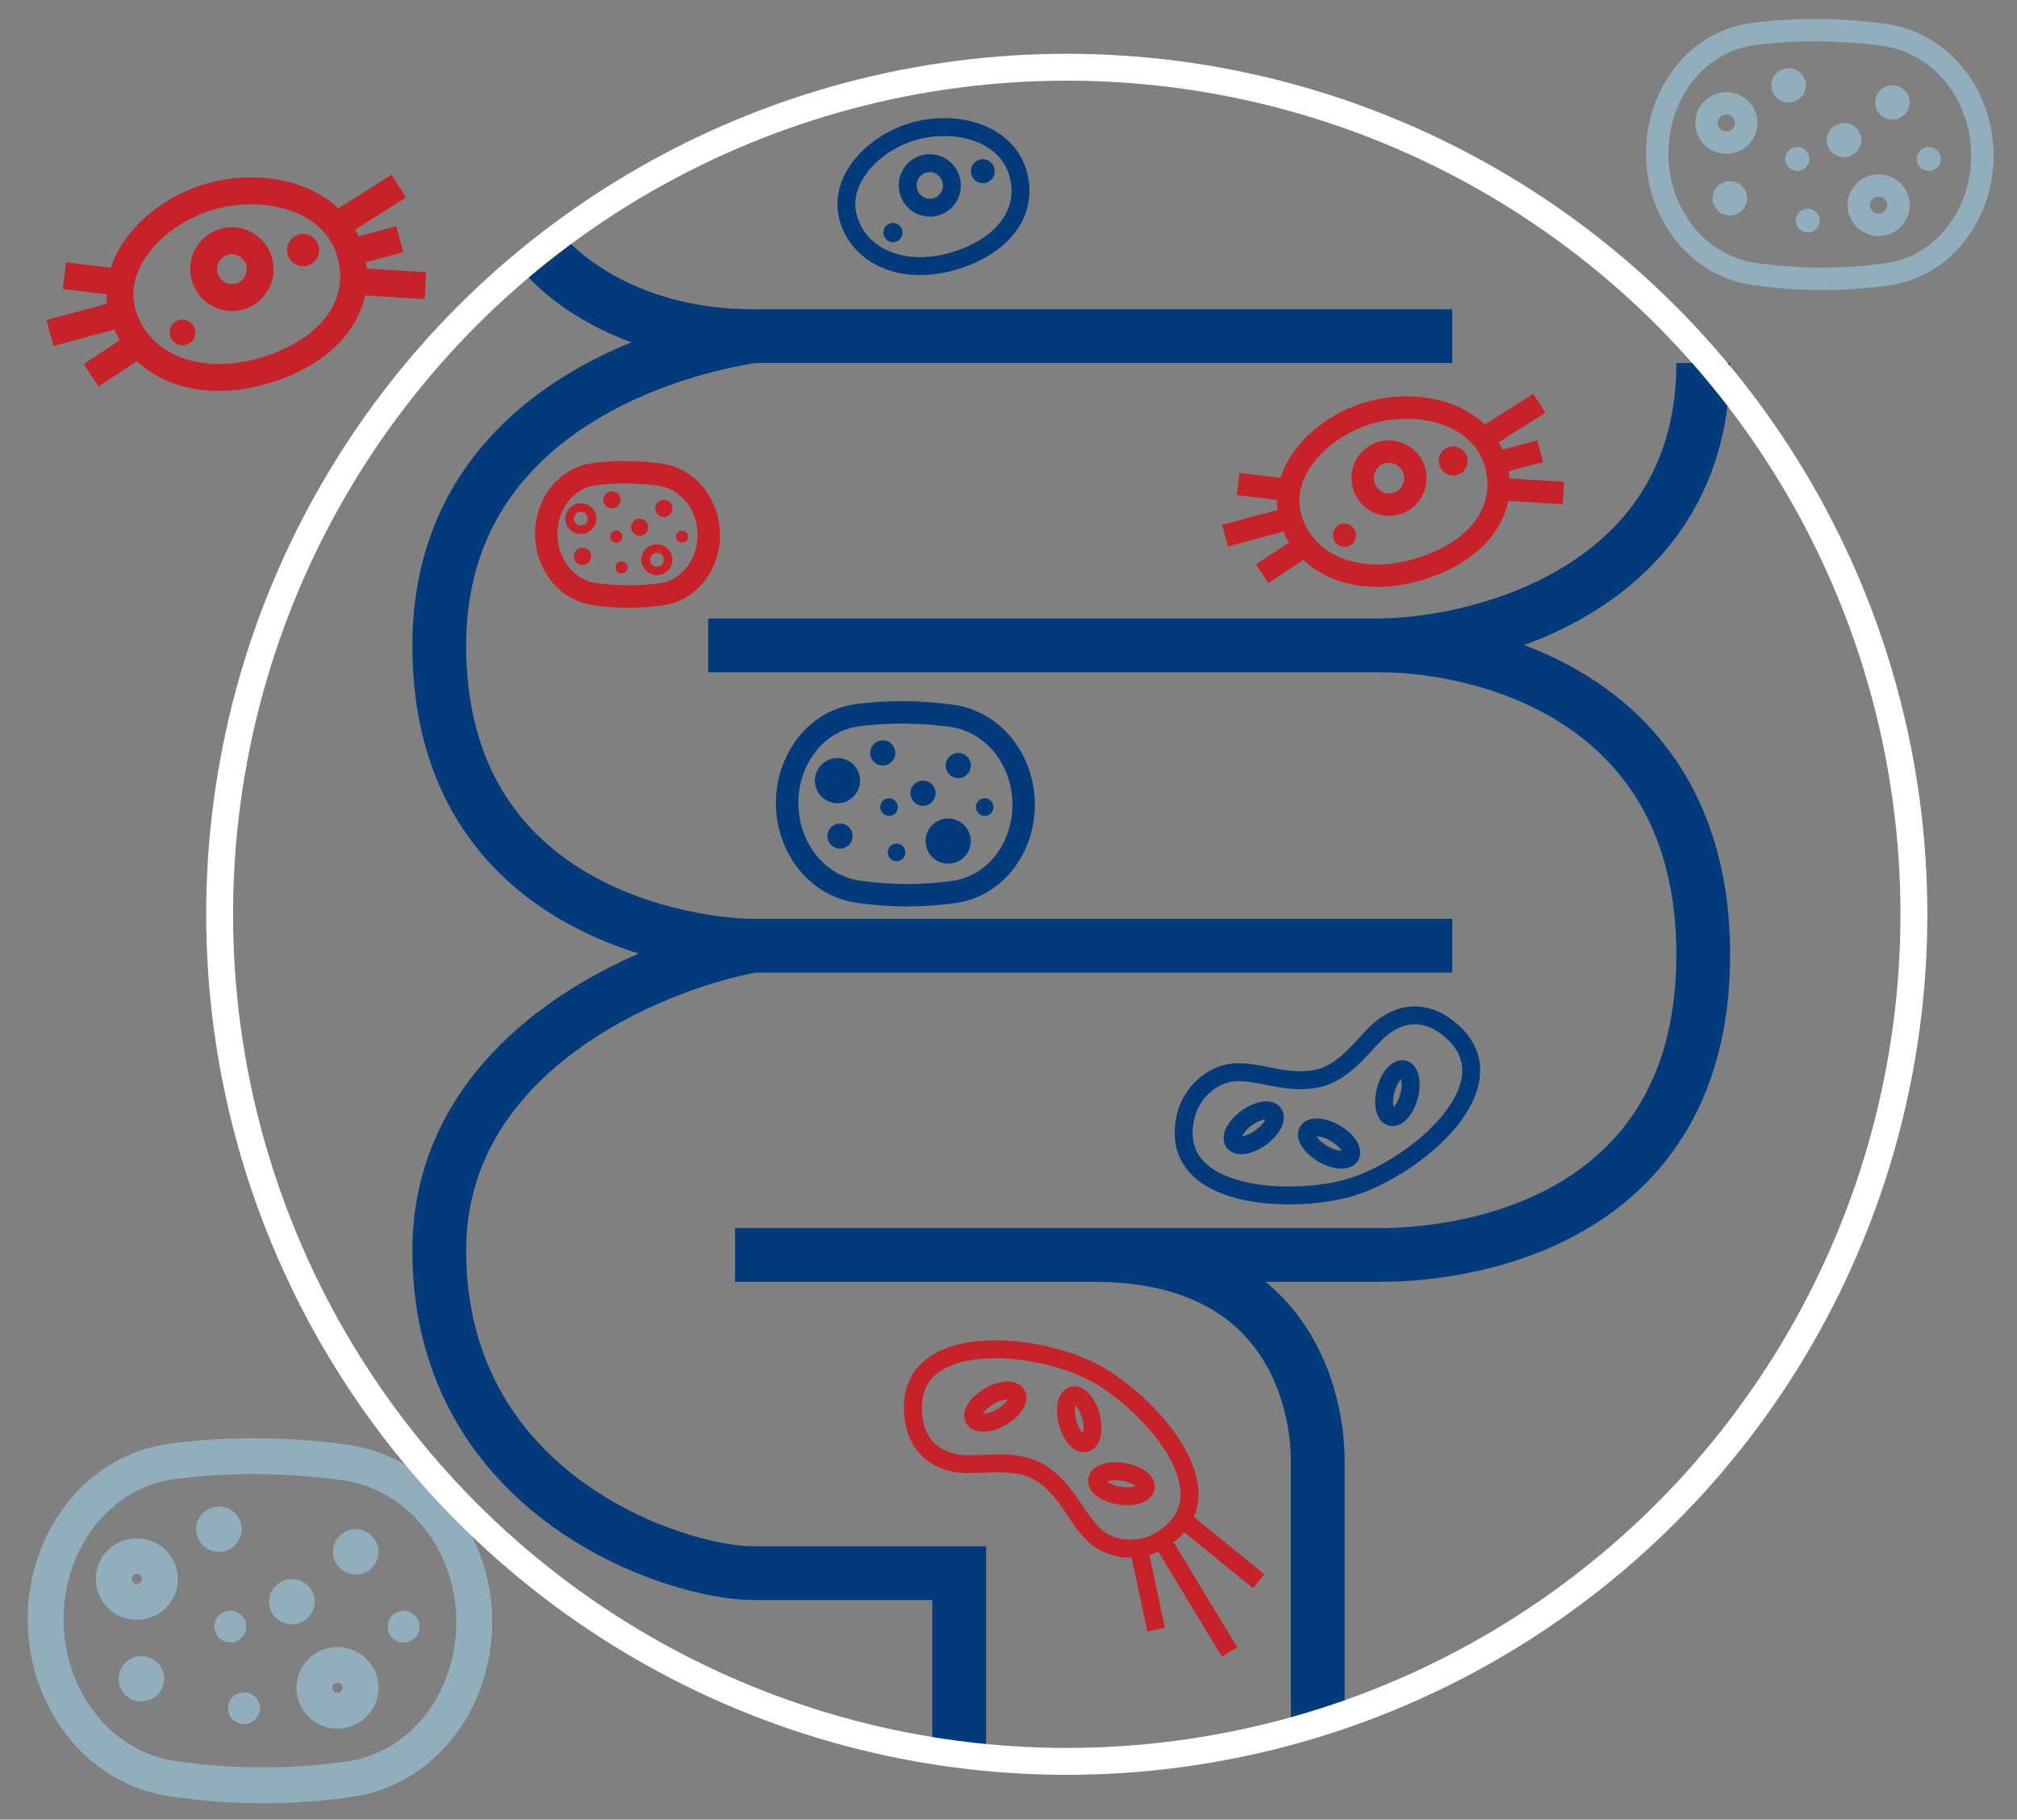 <svg width="225" height="203" viewBox="0 0 225 203" fill="none" xmlns="http://www.w3.org/2000/svg">
<rect x="0" y="0" width="225" height="203" fill="#808080" stroke="none"/>
<g clip-path="url(#clip0_232_12942)">
<path d="M121.939 153.069C115.338 149.651 101.544 148.496 101.834 157.285C101.962 161.161 104.253 162.911 106.95 163.275C109.354 163.599 113.211 162.535 116.096 164.337C119.158 166.25 120.159 169.717 122.369 171.523C124.218 173.033 127.277 173.24 129.621 171.755C137.768 166.592 127.763 156.084 121.939 153.069Z" stroke="#C7212A" stroke-width="2"/>
<ellipse rx="2.746" ry="1.343" transform="matrix(-0.988 -0.156 0.155 -0.988 125.094 165.524)" stroke="#C7212A" stroke-width="2"/>
<ellipse cx="120.392" cy="158.335" rx="2.747" ry="1.342" transform="rotate(-105 120.392 158.335)" stroke="#C7212A" stroke-width="2"/>
<ellipse rx="2.746" ry="1.343" transform="matrix(0.866 -0.5 0.5 0.866 111.029 156.924)" stroke="#C7212A" stroke-width="2"/>
<path d="M127.011 172.621L128.968 181.8" stroke="#C7212A" stroke-width="2"/>
<path d="M129.663 171.911L137.159 184.289" stroke="#C7212A" stroke-width="2"/>
<path d="M132.052 169.598L140.395 176.396" stroke="#C7212A" stroke-width="2"/>
</g>
<g clip-path="url(#clip1_232_12942)">
<path d="M150.892 132.392C157.976 130.142 168.547 121.204 162.127 115.195C159.295 112.545 156.438 112.928 154.274 114.577C152.345 116.047 150.37 119.528 147.055 120.293C143.538 121.106 140.379 119.362 137.539 119.648C135.163 119.887 132.854 121.904 132.247 124.612C130.137 134.023 144.642 134.378 150.892 132.392Z" stroke="#023B7C" stroke-width="2"/>
<ellipse rx="2.746" ry="1.343" transform="matrix(0.809 -0.588 0.589 0.808 139.854 125.816)" stroke="#023B7C" stroke-width="2"/>
<ellipse cx="148.262" cy="127.575" rx="2.747" ry="1.342" transform="rotate(30 148.262 127.575)" stroke="#023B7C" stroke-width="2"/>
<ellipse rx="2.746" ry="1.343" transform="matrix(-0.259 0.966 -0.966 -0.259 155.88 121.952)" stroke="#023B7C" stroke-width="2"/>
</g>
<g clip-path="url(#clip2_232_12942)">
<path d="M39.11 28.341C37.481 22.261 30.07 20.151 23.682 21.863C17.639 23.482 12.102 29.061 13.638 34.794C15.174 40.526 21.517 43.481 28.941 41.492C36.365 39.503 40.739 34.421 39.11 28.341Z" stroke="#C7212A" stroke-width="3"/>
<path d="M28.909 29.213C29.365 30.915 28.362 32.647 26.691 33.095C25.021 33.542 23.285 32.544 22.829 30.842C22.373 29.139 23.377 27.407 25.047 26.96C26.718 26.512 28.453 27.51 28.909 29.213Z" stroke="#C7212A" stroke-width="3"/>
<ellipse cx="33.811" cy="27.899" rx="1.787" ry="1.798" transform="rotate(-15 33.811 27.899)" fill="#C7212A"/>
<ellipse cx="20.36" cy="37.089" rx="1.43" ry="1.439" transform="rotate(-15 20.36 37.089)" fill="#C7212A"/>
<path d="M37.834 24.959L44.48 20.758" stroke="#C7212A" stroke-width="3"/>
<path d="M39.236 28.121L44.589 26.687" stroke="#C7212A" stroke-width="3"/>
<path d="M39.556 31.387L47.459 31.875" stroke="#C7212A" stroke-width="3"/>
<path d="M12.927 31.447L7.189 30.75" stroke="#C7212A" stroke-width="3"/>
<path d="M13.167 35.106L5.571 37.142" stroke="#C7212A" stroke-width="3"/>
<path d="M14.882 38.743L10.168 41.868" stroke="#C7212A" stroke-width="3"/>
</g>
<g clip-path="url(#clip3_232_12942)">
<path d="M166.874 51.822C165.407 46.344 158.729 44.443 152.973 45.985C147.529 47.444 142.541 52.471 143.925 57.636C145.309 62.8 151.023 65.463 157.712 63.67C164.401 61.878 168.342 57.3 166.874 51.822Z" stroke="#C7212A" stroke-width="2.5"/>
<path d="M157.781 52.581C158.207 54.168 157.271 55.785 155.711 56.203C154.151 56.621 152.533 55.689 152.107 54.101C151.682 52.514 152.618 50.897 154.178 50.479C155.737 50.061 157.356 50.993 157.781 52.581Z" stroke="#C7212A" stroke-width="2.5"/>
<ellipse cx="162.1" cy="51.424" rx="1.61" ry="1.62" transform="rotate(-15 162.1 51.424)" fill="#C7212A"/>
<ellipse cx="149.98" cy="59.703" rx="1.288" ry="1.296" transform="rotate(-15 149.98 59.703)" fill="#C7212A"/>
<path d="M165.725 48.775L171.713 44.99" stroke="#C7212A" stroke-width="2.5"/>
<path d="M166.988 51.624L171.81 50.332" stroke="#C7212A" stroke-width="2.5"/>
<path d="M167.276 54.566L174.396 55.006" stroke="#C7212A" stroke-width="2.5"/>
<path d="M143.283 54.62L138.114 53.993" stroke="#C7212A" stroke-width="2.5"/>
<path d="M143.5 57.917L136.656 59.751" stroke="#C7212A" stroke-width="2.5"/>
<path d="M145.045 61.194L140.798 64.009" stroke="#C7212A" stroke-width="2.5"/>
</g>
<g clip-path="url(#clip4_232_12942)">
<path d="M113.584 19.43C112.37 14.9 106.848 13.328 102.088 14.603C97.587 15.81 93.462 19.966 94.606 24.237C95.75 28.508 100.476 30.709 106.007 29.227C111.538 27.745 114.797 23.959 113.584 19.43Z" stroke="#023B7C" stroke-width="2"/>
<path d="M106.097 20.049C106.453 21.379 105.669 22.734 104.361 23.085C103.053 23.435 101.696 22.654 101.34 21.323C100.983 19.993 101.768 18.637 103.076 18.287C104.384 17.936 105.74 18.718 106.097 20.049Z" stroke="#023B7C" stroke-width="2"/>
<ellipse cx="109.635" cy="19.1" rx="1.332" ry="1.34" transform="rotate(-15 109.635 19.1)" fill="#023B7C"/>
<ellipse cx="99.614" cy="25.947" rx="1.065" ry="1.072" transform="rotate(-15 99.614 25.947)" fill="#023B7C"/>
</g>
<path d="M40.228 188.294C40.228 189.691 39.085 190.844 37.649 190.844C36.213 190.844 35.07 189.691 35.07 188.294C35.07 186.897 36.213 185.743 37.649 185.743C39.085 185.743 40.228 186.897 40.228 188.294Z" stroke="#92ADBB" stroke-width="4"/>
<path d="M17.842 176.159C17.842 177.556 16.699 178.71 15.263 178.71C13.827 178.71 12.684 177.556 12.684 176.159C12.684 174.762 13.827 173.608 15.263 173.608C16.699 173.608 17.842 174.762 17.842 176.159Z" stroke="#92ADBB" stroke-width="4"/>
<path d="M26.965 170.597C26.965 171.993 25.826 173.125 24.421 173.125C23.016 173.125 21.877 171.993 21.877 170.597C21.877 169.201 23.016 168.069 24.421 168.069C25.826 168.069 26.965 169.201 26.965 170.597Z" fill="#92ADBB"/>
<path d="M18.316 187.282C18.316 188.679 17.177 189.811 15.772 189.811C14.367 189.811 13.228 188.679 13.228 187.282C13.228 185.886 14.367 184.754 15.772 184.754C17.177 184.754 18.316 185.886 18.316 187.282Z" fill="#92ADBB"/>
<path d="M35.105 178.687C35.105 180.083 33.966 181.215 32.561 181.215C31.156 181.215 30.017 180.083 30.017 178.687C30.017 177.291 31.156 176.159 32.561 176.159C33.966 176.159 35.105 177.291 35.105 178.687Z" fill="#92ADBB"/>
<path d="M42.228 173.125C42.228 174.521 41.089 175.653 39.684 175.653C38.279 175.653 37.14 174.521 37.14 173.125C37.14 171.729 38.279 170.597 39.684 170.597C41.089 170.597 42.228 171.729 42.228 173.125Z" fill="#92ADBB"/>
<path d="M46.807 181.468C46.807 182.445 46.01 183.238 45.026 183.238C44.043 183.238 43.246 182.445 43.246 181.468C43.246 180.491 44.043 179.698 45.026 179.698C46.01 179.698 46.807 180.491 46.807 181.468Z" fill="#92ADBB"/>
<path d="M27.474 181.468C27.474 182.445 26.676 183.238 25.693 183.238C24.709 183.238 23.912 182.445 23.912 181.468C23.912 180.491 24.709 179.698 25.693 179.698C26.676 179.698 27.474 180.491 27.474 181.468Z" fill="#92ADBB"/>
<path d="M29 190.569C29 191.546 28.203 192.339 27.219 192.339C26.236 192.339 25.439 191.546 25.439 190.569C25.439 189.592 26.236 188.799 27.219 188.799C28.203 188.799 29 189.592 29 190.569Z" fill="#92ADBB"/>
<path d="M5.088 180.645C5.088 172.001 10.776 164.088 19.354 163.01C25.618 162.223 31.678 162.266 38.275 163.123C46.99 164.255 52.912 172.193 52.912 180.981V180.981C52.912 189.514 47.331 197.332 38.878 198.504C32.349 199.41 26.148 199.394 19.475 198.471C10.852 197.279 5.088 189.35 5.088 180.645V180.645Z" stroke="#92ADBB" stroke-width="4"/>
<path d="M211.785 22.889C211.785 24.085 210.802 25.077 209.561 25.077C208.321 25.077 207.338 24.085 207.338 22.889C207.338 21.692 208.321 20.7 209.561 20.7C210.802 20.7 211.785 21.692 211.785 22.889Z" stroke="#92ADBB" stroke-width="2.5"/>
<path d="M194.803 13.72C194.803 14.916 193.819 15.908 192.579 15.908C191.339 15.908 190.355 14.916 190.355 13.72C190.355 12.524 191.339 11.532 192.579 11.532C193.819 11.532 194.803 12.524 194.803 13.72Z" stroke="#92ADBB" stroke-width="2.5"/>
<path d="M201.456 9.518C201.456 10.573 200.592 11.428 199.526 11.428C198.461 11.428 197.596 10.573 197.596 9.518C197.596 8.463 198.461 7.608 199.526 7.608C200.592 7.608 201.456 8.463 201.456 9.518Z" fill="#92ADBB"/>
<path d="M194.895 22.125C194.895 23.179 194.031 24.035 192.965 24.035C191.899 24.035 191.035 23.179 191.035 22.125C191.035 21.07 191.899 20.214 192.965 20.214C194.031 20.214 194.895 21.07 194.895 22.125Z" fill="#92ADBB"/>
<path d="M207.632 15.63C207.632 16.685 206.768 17.54 205.702 17.54C204.636 17.54 203.772 16.685 203.772 15.63C203.772 14.575 204.636 13.72 205.702 13.72C206.768 13.72 207.632 14.575 207.632 15.63Z" fill="#92ADBB"/>
<path d="M213.035 11.428C213.035 12.483 212.171 13.338 211.105 13.338C210.039 13.338 209.175 12.483 209.175 11.428C209.175 10.373 210.039 9.518 211.105 9.518C212.171 9.518 213.035 10.373 213.035 11.428Z" fill="#92ADBB"/>
<path d="M216.509 17.731C216.509 18.47 215.904 19.068 215.158 19.068C214.412 19.068 213.807 18.47 213.807 17.731C213.807 16.993 214.412 16.394 215.158 16.394C215.904 16.394 216.509 16.993 216.509 17.731Z" fill="#92ADBB"/>
<path d="M201.842 17.731C201.842 18.47 201.237 19.068 200.491 19.068C199.745 19.068 199.14 18.47 199.14 17.731C199.14 16.993 199.745 16.394 200.491 16.394C201.237 16.394 201.842 16.993 201.842 17.731Z" fill="#92ADBB"/>
<path d="M203 24.608C203 25.346 202.395 25.945 201.649 25.945C200.903 25.945 200.298 25.346 200.298 24.608C200.298 23.869 200.903 23.271 201.649 23.271C202.395 23.271 203 23.869 203 24.608Z" fill="#92ADBB"/>
<path d="M184.86 17.11C184.86 10.58 189.161 4.606 195.64 3.791C200.421 3.189 205.044 3.221 210.08 3.876C216.663 4.732 221.14 10.724 221.14 17.363V17.363C221.14 23.809 216.92 29.711 210.535 30.598C205.553 31.289 200.824 31.277 195.731 30.572C189.218 29.67 184.86 23.686 184.86 17.11V17.11Z" stroke="#92ADBB" stroke-width="2.5"/>
<path d="M107.048 93.83C107.048 94.537 106.476 95.108 105.772 95.108C105.068 95.108 104.496 94.537 104.496 93.83C104.496 93.123 105.068 92.552 105.772 92.552C106.476 92.552 107.048 93.123 107.048 93.83Z" stroke="#023B7C" stroke-width="2.5"/>
<path d="M94.697 87.088C94.697 87.795 94.125 88.366 93.421 88.366C92.717 88.366 92.145 87.795 92.145 87.088C92.145 86.382 92.717 85.81 93.421 85.81C94.125 85.81 94.697 86.382 94.697 87.088Z" stroke="#023B7C" stroke-width="2.5"/>
<path d="M99.877 83.998C99.877 84.774 99.249 85.403 98.474 85.403C97.699 85.403 97.07 84.774 97.07 83.998C97.07 83.223 97.699 82.594 98.474 82.594C99.249 82.594 99.877 83.223 99.877 83.998Z" fill="#023B7C"/>
<path d="M95.105 93.268C95.105 94.044 94.477 94.672 93.702 94.672C92.927 94.672 92.298 94.044 92.298 93.268C92.298 92.492 92.927 91.864 93.702 91.864C94.477 91.864 95.105 92.492 95.105 93.268Z" fill="#023B7C"/>
<path d="M104.368 88.493C104.368 89.268 103.74 89.897 102.965 89.897C102.19 89.897 101.561 89.268 101.561 88.493C101.561 87.717 102.19 87.088 102.965 87.088C103.74 87.088 104.368 87.717 104.368 88.493Z" fill="#023B7C"/>
<path d="M108.298 85.403C108.298 86.179 107.67 86.807 106.895 86.807C106.12 86.807 105.491 86.179 105.491 85.403C105.491 84.627 106.12 83.998 106.895 83.998C107.67 83.998 108.298 84.627 108.298 85.403Z" fill="#023B7C"/>
<path d="M110.825 90.038C110.825 90.581 110.385 91.021 109.842 91.021C109.299 91.021 108.86 90.581 108.86 90.038C108.86 89.495 109.299 89.055 109.842 89.055C110.385 89.055 110.825 89.495 110.825 90.038Z" fill="#023B7C"/>
<path d="M100.158 90.038C100.158 90.581 99.718 91.021 99.175 91.021C98.633 91.021 98.193 90.581 98.193 90.038C98.193 89.495 98.633 89.055 99.175 89.055C99.718 89.055 100.158 89.495 100.158 90.038Z" fill="#023B7C"/>
<path d="M101 95.094C101 95.637 100.56 96.077 100.018 96.077C99.475 96.077 99.035 95.637 99.035 95.094C99.035 94.551 99.475 94.111 100.018 94.111C100.56 94.111 101 94.551 101 95.094Z" fill="#023B7C"/>
<path d="M87.807 89.58C87.807 84.776 90.963 80.374 95.731 79.777C99.15 79.349 102.462 79.372 106.061 79.839C110.906 80.466 114.193 84.883 114.193 89.768V89.768C114.193 94.51 111.096 98.859 106.399 99.509C102.833 100.003 99.443 99.994 95.799 99.491C91.006 98.83 87.807 94.419 87.807 89.58V89.58Z" stroke="#023B7C" stroke-width="2.5"/>
<path d="M73.768 62.444C73.768 62.691 73.562 62.913 73.281 62.913C73 62.913 72.794 62.691 72.794 62.444C72.794 62.197 73 61.975 73.281 61.975C73.562 61.975 73.768 62.197 73.768 62.444Z" stroke="#C7212A" stroke-width="2.5"/>
<path d="M65.276 57.86C65.276 58.107 65.07 58.329 64.79 58.329C64.508 58.329 64.303 58.107 64.303 57.86C64.303 57.613 64.508 57.391 64.79 57.391C65.07 57.391 65.276 57.613 65.276 57.86Z" stroke="#C7212A" stroke-width="2.5"/>
<path d="M69.228 55.759C69.228 56.286 68.796 56.714 68.263 56.714C67.73 56.714 67.298 56.286 67.298 55.759C67.298 55.231 67.73 54.804 68.263 54.804C68.796 54.804 69.228 55.231 69.228 55.759Z" fill="#C7212A"/>
<path d="M65.947 62.062C65.947 62.59 65.515 63.017 64.982 63.017C64.45 63.017 64.017 62.59 64.017 62.062C64.017 61.535 64.45 61.107 64.982 61.107C65.515 61.107 65.947 61.535 65.947 62.062Z" fill="#C7212A"/>
<path d="M72.316 58.815C72.316 59.343 71.884 59.77 71.351 59.77C70.818 59.77 70.386 59.343 70.386 58.815C70.386 58.288 70.818 57.86 71.351 57.86C71.884 57.86 72.316 58.288 72.316 58.815Z" fill="#C7212A"/>
<path d="M75.017 56.714C75.017 57.241 74.585 57.669 74.053 57.669C73.52 57.669 73.088 57.241 73.088 56.714C73.088 56.187 73.52 55.759 74.053 55.759C74.585 55.759 75.017 56.187 75.017 56.714Z" fill="#C7212A"/>
<path d="M76.754 59.866C76.754 60.235 76.452 60.534 76.079 60.534C75.706 60.534 75.403 60.235 75.403 59.866C75.403 59.496 75.706 59.197 76.079 59.197C76.452 59.197 76.754 59.496 76.754 59.866Z" fill="#C7212A"/>
<path d="M69.421 59.866C69.421 60.235 69.119 60.534 68.746 60.534C68.373 60.534 68.07 60.235 68.07 59.866C68.07 59.496 68.373 59.197 68.746 59.197C69.119 59.197 69.421 59.496 69.421 59.866Z" fill="#C7212A"/>
<path d="M70 63.304C70 63.673 69.698 63.972 69.325 63.972C68.951 63.972 68.649 63.673 68.649 63.304C68.649 62.935 68.951 62.635 69.325 62.635C69.698 62.635 70 62.935 70 63.304Z" fill="#C7212A"/>
<path d="M60.93 59.555C60.93 56.29 63.08 53.303 66.32 52.895C68.711 52.594 71.022 52.611 73.54 52.938C76.832 53.366 79.07 56.362 79.07 59.681V59.681C79.07 62.905 76.96 65.856 73.767 66.299C71.276 66.645 68.912 66.639 66.366 66.286C63.109 65.835 60.93 62.843 60.93 59.555V59.555Z" stroke="#C7212A" stroke-width="2.5"/>
<path d="M60 27.5C62.333 30.833 70.4 37.5 84 37.5M84 37.5C97.6 37.5 141.667 37.5 162 37.5M84 37.5C72.333 39.333 49 47.2 49 72C49 102 77.5 105.5 84 105.5M84 105.5C89.2 105.5 138.167 105.5 162 105.5M84 105.5C72.333 107.667 49 117.5 49 139.5C49 167 75.5 175.5 84 175.5C90.8 175.5 102.167 175.5 107 175.5V195.5" stroke="#023B7C" stroke-width="6"/>
<path d="M147 192C147 184.5 147 168.2 147 163C147 156.5 144 140 122 140M122 140C112 140 94.5 140 82 140M122 140C129 140 145.2 140 154 140C165 140 190 135.5 190 106.5C190 77.5 165 72 154 72M154 72C145.2 72 101.667 72 79 72M154 72C166 71.833 190 65.3 190 40.5" stroke="#023B7C" stroke-width="6"/>
<circle cx="119" cy="102" r="94.5" stroke="white" stroke-width="3"/>
<defs>
<clipPath id="clip0_232_12942">
<rect width="45.245" height="37.469" fill="white" transform="translate(108.46 193.652) rotate(-105)"/>
</clipPath>
<clipPath id="clip1_232_12942">
<rect width="45.245" height="37.469" fill="white" transform="translate(131.727 94.165) rotate(30)"/>
</clipPath>
<clipPath id="clip2_232_12942">
<rect width="45.041" height="26.615" fill="white" transform="translate(0.745 24.658) rotate(-15)"/>
</clipPath>
<clipPath id="clip3_232_12942">
<rect width="40.581" height="23.98" fill="white" transform="translate(132.308 48.503) rotate(-15)"/>
</clipPath>
<clipPath id="clip4_232_12942">
<rect width="33.558" height="19.829" fill="white" transform="translate(85 16.685) rotate(-15)"/>
</clipPath>
</defs>
</svg>
